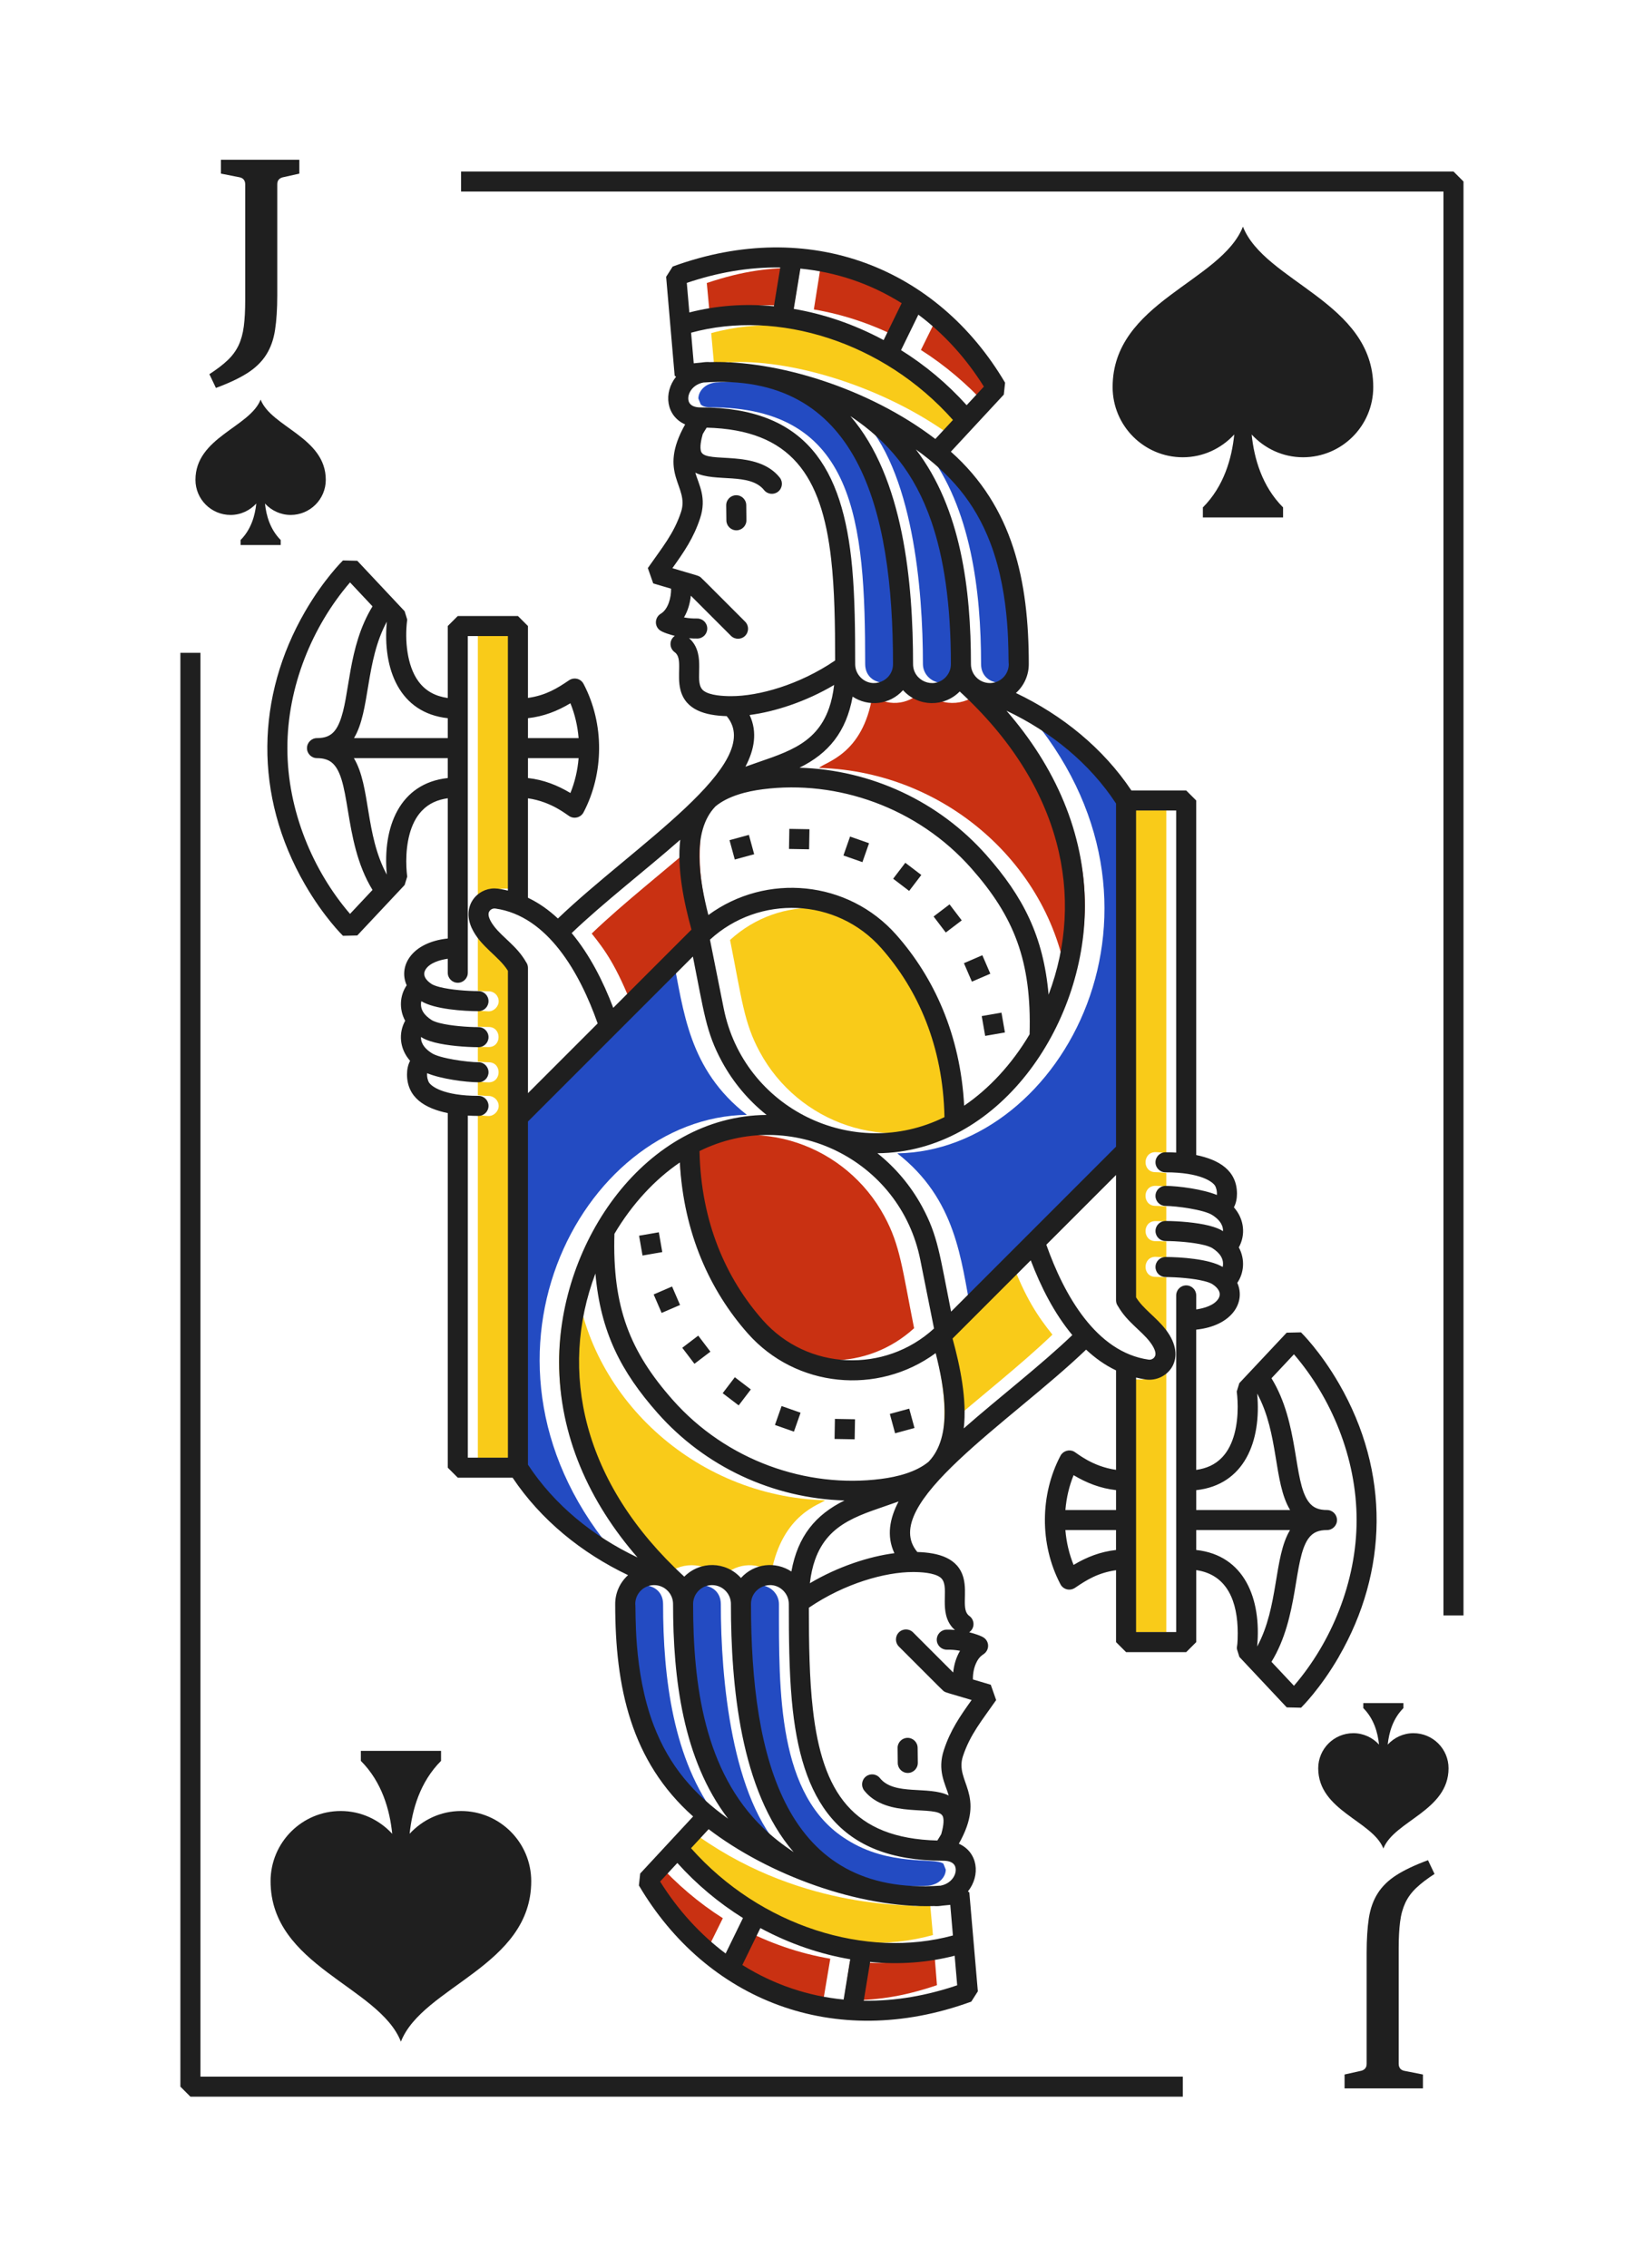 <?xml version="1.0" encoding="UTF-8"?>
<svg id="Livello_1" xmlns="http://www.w3.org/2000/svg" version="1.1" viewBox="0 0 1160 1600">
  <!-- Generator: Adobe Illustrator 29.0.0, SVG Export Plug-In . SVG Version: 2.1.0 Build 186)  -->
  <defs>
    <style>
      .st0 {
        fill: #234bc2;
      }

      .st1 {
        fill: #1f1f1f;
      }

      .st2 {
        fill: #c93112;
      }

      .st3 {
        fill: #f9cb19;
      }
    </style>
  </defs>
  <g id="Jack">
    <g id="Suit">
      <g id="Suit1" data-name="Suit">
        <g id="Suit2" data-name="Suit">
          <path class="st1" d="M183.89,281.89c-7.66,19.5-45.98,26.63-45.98,56.59,0,13.67,11.09,24.76,24.76,24.76,7.21,0,13.63-3.13,18.16-8.04-.85,8.36-3.6,18.25-11.07,25.72v3.54h28.29v-3.54c-7.47-7.47-10.22-17.35-11.08-25.7,4.52,4.9,10.95,8.02,18.14,8.02,13.67,0,24.76-11.09,24.76-24.76,0-29.96-38.31-37.09-45.98-56.59Z"/>
          <path class="st1" d="M976.11,1303.96c7.66-19.5,45.98-26.63,45.98-56.59,0-13.67-11.08-24.76-24.76-24.76-7.2,0-13.63,3.13-18.16,8.04.85-8.36,3.59-18.25,11.07-25.72v-3.54h-28.29v3.54c7.47,7.47,10.22,17.35,11.08,25.7-4.52-4.9-10.94-8.02-18.14-8.02-13.67,0-24.76,11.08-24.76,24.76,0,29.96,38.31,37.09,45.98,56.59Z"/>
        </g>
        <g id="Value">
          <path class="st1" d="M199.76,125.01c-1.38.32-2.4.9-3.1,1.73-.69.81-1.02,1.92-1.02,3.29v78.27c0,9.55-.52,17.7-1.57,24.44-1.02,6.76-3.1,12.58-6.22,17.49-3.1,4.92-7.49,9.2-13.15,12.85-5.69,3.65-13.12,7.17-22.35,10.57l-4.61-9.71c5.28-3.4,9.56-6.67,12.88-9.83,3.32-3.15,5.88-6.65,7.71-10.49,1.8-3.84,3.04-8.32,3.7-13.41.66-5.11.99-11.26.99-18.44v-81.73c0-1.37-.36-2.49-1.05-3.33-.66-.85-1.71-1.42-3.07-1.68l-13.01-2.56v-9.79h55.32v9.79l-11.44,2.56Z"/>
          <path class="st1" d="M960.18,1460.84c1.36-.32,2.4-.9,3.07-1.73.72-.81,1.05-1.92,1.05-3.29v-78.27c0-9.55.53-17.7,1.55-24.44,1.05-6.76,3.12-12.58,6.24-17.49,3.1-4.92,7.46-9.2,13.15-12.85,5.69-3.65,13.12-7.17,22.35-10.57l4.61,9.71c-5.28,3.4-9.56,6.67-12.88,9.83-3.32,3.15-5.91,6.65-7.71,10.49-1.79,3.84-3.07,8.32-3.7,13.41-.66,5.11-1,11.26-1,18.44v81.73c0,1.37.36,2.49,1.02,3.33.69.85,1.71,1.42,3.09,1.68l12.99,2.56v9.79h-55.29v-9.79l11.44-2.56Z"/>
        </g>
      </g>
      <g id="Value1" data-name="Value">
        <path class="st1" d="M877.01,159.88c-15.33,38.99-91.95,53.26-91.95,113.17,0,27.34,22.17,49.51,49.51,49.51,14.41,0,27.27-6.26,36.31-16.08-1.69,16.72-7.19,36.5-22.14,51.45v7.07h56.59v-7.07c-14.94-14.94-20.45-34.69-22.16-51.41,9.05,9.8,21.89,16.04,36.28,16.04,27.34,0,49.51-22.17,49.51-49.51,0-59.91-76.63-74.18-91.95-113.17Z"/>
        <path class="st1" d="M282.87,1440.19c-15.32-38.99-91.95-53.26-91.95-113.17,0-27.34,22.17-49.51,49.51-49.51,14.41,0,27.27,6.26,36.32,16.08-1.69-16.72-7.19-36.5-22.14-51.45v-7.07h56.59v7.07c-14.94,14.94-20.45,34.7-22.16,51.41,9.05-9.8,21.89-16.04,36.28-16.04,27.34,0,49.51,22.17,49.51,49.51,0,59.91-76.63,74.18-91.95,113.17Z"/>
      </g>
    </g>
    <path id="Frame" class="st1" d="M1032.65,1139.51h-14.15V135.12H325.33v-14.15h700.24l7.07,7.07v1011.46ZM127.28,460.49v1011.46l7.07,7.07h700.24v-14.15H141.43V460.49h-14.15Z"/>
    <g id="Illustration">
      <g id="Color">
        <path class="st2" d="M753.91,700.97c29.32-79.74.67-154.55-62.81-213.04-9.89,10.47-28.6,11.13-39.89-1.41-8.04,9.46-22.69,13.15-35.65,4.24-6.76,41.68-33.29,46.59-37.63,50.93,91.98,2.57,167.96,73.16,175.98,159.29Z"/>
        <path class="st3" d="M713.45,888.84l-55.45,55.45c6.05,22.7,9.71,41.93,7.92,63.38,25.18-22.07,54.32-44.7,76.67-66.2-10.22-12.76-19.12-25.76-29.14-52.62Z"/>
        <path class="st2" d="M446.65,711.16l55.45-55.45c-6.21-22.18-9.7-42.11-7.92-63.38-25.18,22.07-54.32,44.7-76.67,66.2,9.13,11.42,17.41,22.53,29.14,52.62Z"/>
        <path class="st0" d="M723.92,501.23c119.21,137.22,25.95,310.66-90.82,312.35,41.66,32.4,44.99,75.35,52.06,111.76l116.57-116.57v-241.62c-18.67-28.58-46.12-50.93-77.8-65.92Z"/>
        <path class="st3" d="M635.93,668.72c-31.66-35.41-85.53-37.9-120.81-5.66,8.29,41.68,9.8,58.43,20.94,78.94,26.92,49.99,89.68,73.13,144.29,45.83-.85-50.08-18.67-89.69-44.42-119.11Z"/>
        <path class="st0" d="M527,786.42c-41.26-32.1-44.57-73.18-52.34-111.76l-116.28,116.57v241.62c18.67,28.58,45.83,50.93,77.8,65.92-118.93-135.92-26.6-310.67,90.82-312.35Z"/>
        <path class="st2" d="M624.04,858c-26.76-49.7-88.85-73.19-144.58-45.83,1.54,67.96,39.43,147.4,107.8,147.4,20.65,0,41.31-7.64,57.72-22.63-8.26-41.51-9.8-58.43-20.94-78.94Z"/>
        <path class="st3" d="M508.61,1113.48c9.54-10.6,24.49-12.43,35.65-4.24,7.91-41.79,35.09-48.09,37.91-50.93-92.62-2.59-168.33-74.11-176.26-159.29-29.08,79.09-.38,154.56,63.09,213.04,9.56-10.12,27.96-11.53,39.61,1.41Z"/>
        <path class="st2" d="M599.71,1383.68l-4.24,27.44c21.85,0,39.98-2.09,65.64-10.75l-1.7-21.22c-23.79,6.31-40.72,6.33-59.7,4.53Z"/>
        <path class="st2" d="M509.74,1385.94c21.22,13.3,45.27,21.79,71.3,24.33l4.81-28.58c-21.79-3.68-43.29-11.03-63.38-21.79l-12.73,26.03Z"/>
        <path class="st2" d="M463.91,1314.08l-12.17,13.01c12.45,20.09,28.01,37.35,46.12,50.64l12.17-24.61c-16.98-10.75-32.54-24.05-46.12-39.04Z"/>
        <path class="st3" d="M473.53,1303.61c44.71,50.47,117.83,79.9,184.75,61.4l-1.98-21.79c-1.7.28-3.4.28-5.09.57-1.7.28-3.4.85-5.38.85-3-1.51-84.26,2.91-159.85-54.32l-12.45,13.3Z"/>
        <path class="st0" d="M665.63,1314.64c-6.05-4.54-38.03,2.22-68.19-16.98-48.99-30.28-47.81-104.79-47.81-166.08,0-7.36-6.22-13.3-13.58-13.3s-13.3,5.94-13.3,13.3c0,84.26,13.51,181.54,94.78,196.35,22.11,4.03,34.43,2.26,37.35,2.26,8.49-.85,12.45-6.79,12.45-11.32l-1.7-4.24Z"/>
        <path class="st0" d="M553.31,1306.44c-37.17-37.18-44.7-122.46-44.7-174.85,0-17.6-26.6-17.6-26.6,0,0,72.03,11.98,135.6,71.3,174.85Z"/>
        <path class="st0" d="M506.35,1282.39c-31.46-40.73-38.48-99.11-38.48-150.8,0-17.77-26.88-17.48-26.88.28,0,61.35,13.93,116.22,65.36,150.52Z"/>
        <path class="st0" d="M653.75,317.61c31.35,40.57,38.48,99.5,38.48,150.8,0,17.77,26.88,17.49,26.88-.28-6.52-6.48,16.25-91.19-65.36-150.52Z"/>
        <path class="st0" d="M651.21,468.41c0,7.36,6.22,13.3,13.58,13.3s13.3-5.94,13.3-13.3c0-72.57-11.87-134.93-71.3-174.85,37.4,37.4,44.42,122.02,44.42,174.85Z"/>
        <path class="st0" d="M494.46,285.35c.85.85,2.83,1.98,6.79,1.98,102.48,0,109.21,80.48,109.21,181.07,0,17.61,26.6,17.59,26.6,0,.29-84.22-13.43-181.75-94.5-196.35-22.67-4.09-34.45-2.26-37.35-2.26-8.49.85-12.45,6.79-12.45,11.32l1.7,4.24Z"/>
        <path class="st2" d="M696.19,285.92l12.17-13.01c-12.73-20.09-28.29-37.35-46.4-50.64l-12.17,24.61c16.98,10.75,32.54,24.05,46.4,39.04Z"/>
        <path class="st2" d="M650.36,213.77c-21.22-13.01-45.27-21.5-71.58-24.05l-4.53,28.58c21.79,3.68,43.29,11.03,63.38,21.79l12.73-26.31Z"/>
        <path class="st2" d="M560.1,216.32l4.53-27.44c-21.55,0-39.63,1.99-65.92,10.75l1.98,21.22c22.67-6.14,40.41-6.43,59.41-4.53Z"/>
        <path class="st3" d="M686.57,296.39c-44.96-50.75-118.23-79.8-184.75-61.4l1.98,21.79c1.41-.28,3.4-.28,5.09-.57,1.7-.28,3.4-.85,5.09-.85.57,0,1.13.28,1.13.28,0,0,2.99-.28,6.79-.28,45.32,0,107.77,20.67,152.21,54.32l12.45-13.3Z"/>
        <path class="st3" d="M815.3,812.73c2.83,0,5.09.57,7.64.57v-241.62h-28.29v343.47c6.56,11.37,27.73,22.5,27.73,39.89,0,9.87-8.44,18.63-18.39,18.11-5.95,0-4.92-.87-9.34-1.98v180.22h28.29v-250.29c-3.01-.23-5.71-.38-7.64-.38-9.45,0-9.24-14.15,0-14.15,1.98.12,4.73.26,7.64.43v-11.23c-3.01-.17-5.71-.24-7.64-.24-9.25,0-9.45-14.15,0-14.15,1.98,0,4.73.08,7.64.22v-10.5c-3.09-.32-5.79-.46-7.64-.46-9.37,0-9.39-14.15,0-14.15,2.14,0,4.85.22,7.64.48v-9.52c-2.55-.2-4.64-.57-7.64-.57-9.45,0-9.24-14.15,0-14.15Z"/>
        <path class="st3" d="M337.16,698.91c3.01.23,5.75.37,7.64.37,3.96,0,7.07,3.11,7.07,7.07,0,3.68-3.4,7.07-7.07,7.07-2.08-.12-4.79-.26-7.64-.43v11.22c3.01.16,5.75.24,7.64.24,9.28,0,9.36,14.15,0,14.15-2.08,0-4.79-.09-7.64-.22v10.5c3.09.32,5.79.47,7.64.47,9.46,0,9.25,14.15,0,14.15-2.14,0-4.85-.22-7.64-.48v9.52c2.56.19,4.63.57,7.64.57,3.68,0,7.07,3.11,7.07,7.07,0,3.68-3.4,7.07-7.07,7.07-2.83,0-5.09-.57-7.64-.57v241.62h28.29v-343.47c-6.54-11.33-27.73-22.03-27.73-39.89-.57-7.92,6.43-18.11,18.39-18.11,5.65,0,4.61.8,9.34,1.98v-180.22h-28.29v250.3Z"/>
      </g>
      <path id="Line" class="st1" d="M526.55,356.33q.06,5.3.12,10.61c.04,3.9-3.09,7.11-6.99,7.15-3.91.04-7.11-3.09-7.15-6.99q-.06-5.3-.12-10.61c-.05-3.91,3.09-7.11,6.99-7.15,3.91-.05,7.11,3.09,7.15,6.99ZM532.14,602.59l-3.72-13.65-13.68,3.73,3.72,13.65,13.68-3.73ZM698.77,686.88c-3.53-8.18-2.23-5.17-5.63-13.04l-12.99,5.61,5.62,13.03,12.99-5.6ZM571.15,584.95c-8.57-.15-5.29-.1-14.2-.25l-.24,14.15,14.19.25.25-14.14ZM650.08,617.22c-7.14-5.44-4.52-3.45-11.29-8.61l-8.58,11.25,11.29,8.61,8.58-11.25ZM678.6,649.25c-5.19-6.82-3.21-4.22-8.6-11.3l-11.25,8.56,8.59,11.3,11.26-8.56ZM613.2,594.81c-8.09-2.84-5-1.75-13.4-4.7l-4.68,13.35,13.4,4.7,4.68-13.35ZM695.13,730.73l13.94-2.42-2.43-13.97-13.94,2.42,2.43,13.97ZM640.6,1250.66c3.91-.04,7.04-3.24,7-7.15q-.06-5.31-.12-10.61c-.05-3.9-3.25-7.04-7.15-6.99-3.9.04-7.04,3.24-6.99,7.15q.06,5.31.12,10.61c.04,3.9,3.24,7.04,7.15,6.99ZM944.81,1168.49c-13.26,22.92-26.48,35.83-26.8,36.15l-10.09-.23-33.42-35.6c-3.18-10.3-1.16-1.79-1.16-16.74,0-22.15-7.27-41.33-29.28-44.49v50.78l-7.07,7.07h-42.44l-7.07-7.07v-50.72c-12.69,1.82-20.66,6.79-28.87,12.38-3.73,2.54-8.44,1.19-10.35-2.44-15.04-28.61-14.25-63.68,0-90.66,1.78-3.38,6.09-4.79,9.55-2.97,2.2,1.16,12.73,10.48,29.67,12.9v-70.15c-7.91-3.79-14.69-8.65-21.14-14.65-53.31,51.11-147.12,109.51-119.07,142.76,14.75.44,28.88,4.08,32.59,18.46,2.8,10.89-1.69,22.51,4.05,26.6,3.87,2.74,4.12,8.64-.05,11.55,2.66.68,8.88,2.44,10.95,4.28,3.36,2.99,3.1,8.11-.3,10.79-1.5,1.19-3.83,2.21-5.94,7.07-1.32,3.02-2.18,6.89-2.09,11.14l12.6,3.73,3.8,10.82c-9.91,14.26-18.31,24.12-23.43,39.58-6.02,18.31,16.89,26.68-2.89,61.75,13.44,5.92,15.48,22.3,6.41,33.64l.98.74,6.01,69.75-4.62,7.25c-97.13,35.47-187.1-1.45-234.54-81.95l.91-8.4,37.35-40.26c-43.91-39.01-54.98-91.11-54.98-149.86,0-7.51,3.03-14.9,9.07-20.37-32.89-15.7-61.5-38.94-81.47-68.74h-38.66l-7.07-7.07v-250.12c-16.02-3.29-28.66-10.78-28.77-27.19,0-3.35.61-6.72,2.17-9.69-7.57-8.59-8.22-19.69-3.47-28.26-4.45-8.2-3.83-17.9,1.08-25.01-6.11-13.54,3.56-30.33,28.99-33.02v-98.93c-7.01,1.01-13.19,3.48-18.31,8.86-8.47,8.88-10.98,23.33-10.98,35.6,0,6.12.63,10.49.68,10.8l-1.83,5.94-33.42,35.6-10.09.22c-.33-.32-13.54-13.23-26.8-36.15-36.39-62.93-34.44-132.91,0-192.47,13.26-22.92,26.48-35.83,26.8-36.15l10.09.23,33.42,35.6c2.11,6.84,1.87,5.68,1.74,6.6-1.69,13.44-.2,31.7,7.96,42.82,5.11,6.98,12.1,10.56,20.73,11.8v-50.78l7.07-7.07h42.44l7.07,7.07v50.72c12.71-1.82,20.74-6.83,28.87-12.37,3.73-2.54,8.44-1.19,10.35,2.44,14.9,28.35,14.39,63.26,0,90.66l-.27.42-.25.43c-2.02,2.81-5.93,3.76-9.03,2.13-2.2-1.16-12.77-10.48-29.67-12.9v70.14c7.92,3.8,14.7,8.66,21.14,14.65,53.41-51.2,147.09-109.54,119.08-142.76-14.82-.44-28.9-4.12-32.6-18.46-2.79-10.85,1.67-22.52-4.04-26.6-3.87-2.74-4.12-8.64.05-11.55-2.68-.68-8.9-2.44-10.97-4.29-3.68-3.28-2.92-8.99,1.08-11.35,5.22-3.09,7.38-11.53,7.25-17.64l-12.6-3.73-3.8-10.82c10.03-14.42,18.34-24.18,23.43-39.57,6.08-18.51-16.92-26.6,2.89-61.76-13.46-5.93-15.46-22.32-6.41-33.64l-.98-.74-6.01-69.75,4.62-7.25c96.78-35.35,186.9,1.12,234.54,81.95l-.91,8.4-37.35,40.26c43.91,39.02,54.98,91.12,54.98,149.86,0,7.42-2.97,14.84-9.07,20.37,32.89,15.7,61.5,38.94,81.47,68.74h38.66l7.07,7.07v250.12c16.02,3.29,28.65,10.77,28.77,27.19,0,3.35-.61,6.71-2.17,9.69,7.43,8.43,8.32,19.5,3.47,28.26,4.67,8.62,3.53,18.33-1.09,25.01,6.13,13.6-3.64,30.34-28.99,33.02v98.93c7.01-1.01,13.19-3.48,18.31-8.86,8.47-8.88,10.98-23.33,10.97-35.6,0-6.12-.63-10.5-.68-10.8l1.83-5.94,33.42-35.6,10.09-.23c.32.32,13.54,13.23,26.8,36.15,36.32,62.81,34.51,132.79,0,192.47ZM372.53,520.67h35.73c-.71-8.74-2.71-17.01-5.78-24.58-9.4,5.62-18.96,9.3-29.95,10.53v14.05ZM372.53,548.84c11.04,1.23,20.71,5.03,29.95,10.56,3.07-7.57,5.08-15.84,5.78-24.58h-35.73v14.02ZM787.47,1079.33h-35.74c.71,8.74,2.72,17.01,5.78,24.58,9.41-5.62,18.97-9.31,29.95-10.53v-14.05ZM787.47,1051.15c-11.04-1.23-20.71-5.03-29.95-10.55-3.07,7.57-5.07,15.84-5.78,24.58h35.74v-14.03ZM844.05,1051.18v14h66.24c-11.89-19.71-7.76-53.68-23.24-82.16,3.14,33.69-9.06,64.46-43,68.16ZM646.23,317.03c31.94,41.73,38.86,99.08,38.86,151.46.01,7.38,5.97,13.34,13.35,13.35,7.23,0,13.22-5.76,13.33-13.17-.68-4.19,1.8-47.02-13.03-85.79-11.12-29.02-28.44-48.59-52.5-65.85ZM525.97,540.84c26.2-9.48,49.48-14.15,59-41.32,1.63-4.64,2.86-10.06,3.59-16.35-19.95,11.84-41.96,18.92-59.65,21.2,5.75,12.21,3.26,24.66-2.95,36.47ZM564.13,541.55c50.58,1.52,98.42,23.78,131.93,61.73,25.74,29.14,40.18,56.99,43.82,98.36,25.85-68.47,9.61-147.52-62.71-213.85-10.94,11.11-29.19,11.06-39.99-.93-9.43,10.47-24.54,11.85-35.57,4.56-4.5,24.78-16.89,39.99-37.48,50.12ZM496.31,269.83c-9.09,1.72-12.53,10.39-9.71,14.62,1.63,2.36,4.88,2.95,7.73,2.95,73.88,0,100.56,41.93,106.97,113.17,1.9,21.18,2.11,44.12,2.11,67.92,0,3.71,1.48,7,3.91,9.44,8.48,8.44,22.77,2.33,22.78-9.44.01-109.94-24.6-206.45-133.8-198.66ZM644.25,468.5c.01,11.75,14.29,17.89,22.78,9.44,2.43-2.44,3.9-5.73,3.91-9.44,0-42.96-5.1-75.53-13.81-100.74-11.78-34.04-30.29-56.31-57.12-74.24,37.6,43.45,44.24,117.7,44.24,174.98ZM672.41,296.26c-49.07-55.31-123.92-78.26-184.78-61.56l1.86,21.58c1.76-.21,3.56-.39,5.41-.53,1.69-.26,4.19-.52,5.89-.31,47.03-1.46,111.83,18.06,159.18,54.22l12.43-13.41ZM648,221.96l-12.23,25.03c16.99,10.59,32.65,23.66,46.3,38.84l12.15-13.1c-12.54-20.07-28.16-37.26-46.23-50.77ZM560.09,217.9c20.88,3.57,42.17,10.61,63.4,22l12.72-26.04c-22.48-14.05-46.47-21.92-71.47-24.38l-4.65,28.42ZM484.6,199.57l1.8,20.84c18.85-4.84,38.73-6.39,59.67-4.39l4.48-27.34c-22.68-.35-44.71,3.69-65.94,10.88ZM589.27,465.91c-.02-25.72-.37-50.06-2.82-71.59-6.64-58.76-28.23-91.11-87.82-92.65-1.03,1.57-1.95,3.08-2.77,4.52-.94,3.28-2.46,9.6-1.02,12.71,4.04,8.21,39.19-2.25,55.32,17.96,2.44,3.05,1.95,7.5-1.1,9.94-3.05,2.44-7.5,1.95-9.94-1.1-10.06-12.52-34.44-5.31-48.52-12.27,2.53,8.6,8.19,17.68,3.39,32.17-4.57,13.88-11.24,23.57-19.56,35.2,17.61,5.21,17.94,5.18,19.21,5.94,1.13.67-1.08-1.42,32.12,31.78,2.76,2.76,2.76,7.24,0,10-2.76,2.76-7.24,2.76-10,0l-28.31-28.31c-.57,5.45-2.03,10.5-4.82,15.32,3.45.64,6.36.84,9.17.77,3.9-.09,7.15,2.99,7.24,6.9.1,3.9-2.99,7.15-6.9,7.24-8.35.2-6.3-1.78-2.94,3.01,8.57,12.15-.04,28.47,7.42,33.92,4.49,3.26,13.76,3.71,19.28,3.71,19.39.01,48.13-7.97,73.37-25.18ZM499.8,645.49c40.82-29.96,98.62-24.58,132.66,13.99,26.5,29.96,45.19,70.5,47.84,120.48,17.39-11.8,33.65-29.16,46.17-50.33,1.52-51.99-11.09-83.11-41-116.99-38.11-43.16-94.81-62.61-147.12-55.9-11.48,1.46-24.59,4.74-33.48,12.06-17.38,17.91-11.21,52.41-5.05,76.69ZM666.41,788.03c-1-50.33-18.81-89.99-44.56-119.19-31.6-35.77-86.26-37.77-120.9-5.99l9.69,48.47c14.1,70.54,91.29,108.55,155.77,76.71ZM493.58,811.96c1,50.33,18.82,89.99,44.56,119.19,31.6,35.78,86.26,37.77,120.9,5.99l-9.69-48.47c-14.16-70.83-91.55-108.42-155.77-76.71ZM403.38,658.22c12.79,15.35,22.26,34.13,29.33,52.72l55.18-55.18c-5.4-19.58-10.26-43.14-7.92-63.39-24.59,21.62-54.4,44.55-76.6,65.84ZM272.94,438.55c-15.3,28.17-11.59,62.89-23.17,82.12h66.18v-14.04c-34.11-3.71-46.11-34.58-43.01-68.08ZM262.84,627.77c-21.86-35.58-14.04-82.15-30.64-91.15-2.01-1.07-4.64-1.8-8.52-1.81-3.91,0-7.07-3.17-7.07-7.07s3.17-7.07,7.07-7.07c8.04-.01,12.53-3.05,15.86-11.1,7.63-18.38,5.49-52.84,23.31-81.84l-15.87-16.9c-26.8,31.14-44.22,73.71-44.21,116.92,0,44.31,18.25,86.75,44.21,116.92l15.86-16.89ZM315.94,548.82v-14h-66.24c11.9,19.73,7.77,53.69,23.24,82.16-3.12-33.45,8.9-64.45,43-68.15ZM358.38,684.81c-6.41-10.41-19.62-17.13-25.62-30.36-6.93-15.4,3.83-27.75,16.13-27.74,2.7,0,6.88.9,9.48,1.53v-179.54h-28.29v237.49c0,3.9-3.17,7.07-7.07,7.07s-7.07-3.17-7.07-7.07v-9.87c-5.54.78-12.78,2.87-15.67,7.62-2.44,4,.34,7.66,4.27,10.2.81.55,2.98,1.46,5.71,2.14,7.7,1.98,19.55,2.86,27.4,2.88,3.91.01,7.06,3.19,7.05,7.1-.01,3.9-3.19,7.06-7.09,7.05-10.51-.03-30.94-1.34-40.33-7.05-1.22,5.78,2.28,10.07,7.26,13.28.81.55,2.98,1.46,5.71,2.14,7.7,1.97,19.55,2.86,27.4,2.88,3.91.01,7.06,3.19,7.05,7.09-.01,3.91-3.19,7.06-7.09,7.05-9.06-.03-21.86-1.03-30.86-3.32-9.46-2.48-9.71-4.61-9.71-3.56,0,4.84,3.42,8.39,7.5,11.02,5.81,3.85,25.57,6.46,33.11,6.48,3.91.01,7.06,3.19,7.05,7.09-.01,3.91-3.19,7.06-7.09,7.05-9.18-.04-26.56-2.39-36.23-6.42-.25,2.64.54,5.4,1.38,6.64.61,1.03,3.04,3.51,8.55,5.57,5.49,2.08,14,3.79,26.32,3.78,3.91,0,7.07,3.17,7.07,7.07s-3.17,7.07-7.07,7.07c-2.65,0-5.14-.09-7.53-.23v241.31h28.29v-343.44ZM371.08,678.49c.89,1.19,1.45,2.64,1.45,4.24v88.4l49.18-49.18c-12.48-35.41-35.15-75.85-72.21-81.06l-.6-.04c-2.3,0-4.2,1.85-4.21,4.05-.02,2.78,2.32,6.44,4.05,8.66,6.24,8.08,15.91,13.77,22.34,24.92ZM449.84,1098.66c-34.13-39.19-55.36-86.05-55.35-137.96,0-84.89,61.2-173.55,146.41-174.21-12.57-10.03-23.41-22.66-31.55-37.67-11.22-20.69-12.6-34.76-20.45-74.06l-116.38,116.38v242.04c18.51,28.23,45.68,50.49,77.32,65.47ZM634.03,1059.16c-25.69,9.3-49.42,13.96-59,41.32-1.63,4.65-2.86,10.06-3.59,16.36,19.9-11.82,41.94-18.92,59.64-21.2-5.75-12.21-3.25-24.67,2.95-36.47ZM595.87,1058.45c-50.58-1.52-98.42-23.79-131.93-61.73-25.73-29.12-40.18-56.98-43.82-98.37-25.86,68.47-9.62,147.52,62.71,213.85,11.11-11.2,29.27-10.97,39.99.93,9.43-10.47,24.55-11.85,35.57-4.56,4.52-24.91,17-40.04,37.48-50.12ZM663.7,1330.16c9.08-1.72,12.55-10.35,9.7-14.62-1.63-2.35-4.88-2.95-7.73-2.95-73.9,0-100.56-41.93-106.97-113.17-1.9-21.18-2.11-44.11-2.11-67.92,0-3.71-1.48-7-3.91-9.44-8.48-8.44-22.77-2.34-22.78,9.44,0,109.44,24.34,206.47,133.81,198.66ZM515.75,1131.5c0-7.38-5.97-13.34-13.35-13.35-7.38,0-13.34,5.97-13.35,13.35,0,57.28,8.05,118.27,49.56,158.07,6.6,6.32,13.78,11.84,21.37,16.92-37.56-43.4-44.24-117.61-44.24-174.98ZM513.77,1282.96c-31.94-41.73-38.85-99.08-38.86-151.46,0-7.38-5.97-13.34-13.34-13.35-7.23,0-13.22,5.76-13.33,13.16.64,3.94-1.74,47.18,13.03,85.79,11.12,29.01,28.44,48.59,52.5,65.85ZM487.59,1303.74c49.05,55.3,123.9,78.26,184.78,61.56l-1.86-21.59c-1.76.21-3.55.39-5.39.53-1.69.26-4.22.53-5.93.31-53.28,1.65-117.14-22.12-159.17-54.22l-12.43,13.41ZM512,1378.03l12.23-25.03c-16.99-10.59-32.65-23.66-46.3-38.84l-12.15,13.1c12.54,20.07,28.16,37.26,46.23,50.77ZM599.91,1382.09c-20.93-3.57-42.22-10.64-63.4-22l-12.72,26.04c22.67,14.15,46.66,21.94,71.47,24.37l4.65-28.42ZM675.39,1400.43l-1.79-20.84c-18.96,4.87-38.85,6.38-59.66,4.39l-4.48,27.34c22.77.35,44.79-3.72,65.93-10.88ZM570.73,1134.09c.02,25.72.36,50.06,2.82,71.59,6.64,58.76,28.22,91.11,87.82,92.65,1.03-1.57,1.95-3.08,2.77-4.52.93-3.25,2.46-9.6,1.02-12.71-4.04-8.21-39.2,2.25-55.32-17.96-2.44-3.05-1.95-7.5,1.1-9.94,3.05-2.44,7.5-1.95,9.94,1.1,10.11,12.58,34.32,5.25,48.53,12.27-2.49-8.45-8.21-17.65-3.39-32.17,4.57-13.88,11.24-23.57,19.56-35.2-17.54-5.19-18-5.22-19.21-5.93-1.14-.68.43.77-32.12-31.78-2.76-2.76-2.76-7.24,0-10,2.76-2.76,7.24-2.76,10,0l28.31,28.31c.57-5.45,2.02-10.49,4.83-15.32-3.41-.63-6.35-.84-9.17-.77-3.91.1-7.15-2.99-7.25-6.89-.1-3.91,2.99-7.15,6.89-7.25,8.36-.21,6.31,1.79,2.94-3.01-8.52-12.07-.05-28.54-7.43-33.92-4.49-3.26-13.75-3.72-19.27-3.71-19.39-.01-48.13,7.97-73.37,25.18ZM660.2,954.5c-40.82,29.96-98.61,24.58-132.66-13.99-26.49-29.96-45.19-70.5-47.84-120.48-17.39,11.79-33.65,29.16-46.16,50.32-1.54,51.8,10.99,83.02,41,117,38.1,43.16,94.81,62.61,147.12,55.9,11.48-1.46,24.59-4.74,33.49-12.07,17.37-17.92,11.21-52.4,5.05-76.69ZM671.09,925.24l116.38-116.38v-242.04c-18.51-28.23-45.68-50.5-77.32-65.48,34.14,39.21,55.36,86.07,55.35,137.96,0,85.08-61.33,173.55-146.41,174.21,12.57,10.03,23.41,22.66,31.55,37.67,11.16,20.58,12.46,34.08,20.45,74.06ZM756.62,941.77c-12.76-15.31-22.24-34.09-29.33-52.72l-55.18,55.18c5.39,19.56,10.26,43.13,7.92,63.38,24.59-21.62,54.4-44.55,76.6-65.84ZM810.5,959.1l.6.04c2.29,0,4.2-1.84,4.21-4.05.02-2.79-2.32-6.45-4.05-8.66-6.2-8.04-15.92-13.8-22.33-24.91-.9-1.19-1.46-2.65-1.46-4.26v-88.4l-49.18,49.18c12.49,35.43,35.17,75.85,72.21,81.06ZM844.05,913.81v9.87c5.54-.78,12.78-2.87,15.67-7.62,2.44-4.01-.34-7.66-4.26-10.2-.81-.55-2.98-1.46-5.71-2.13-7.7-1.98-19.54-2.86-27.39-2.88-3.9-.01-7.06-3.19-7.05-7.1.01-3.9,3.19-7.06,7.09-7.05,10.32.03,30.88,1.31,40.32,7.04,1.22-5.81-2.31-10.09-7.26-13.28-.81-.55-2.98-1.46-5.71-2.14-7.7-1.97-19.54-2.86-27.39-2.88-3.9-.01-7.06-3.19-7.05-7.09.01-3.91,3.19-7.06,7.09-7.05,9.06.03,21.86,1.03,30.86,3.32,9.44,2.47,9.71,4.61,9.7,3.56,0-4.84-3.41-8.39-7.5-11.02-5.8-3.84-25.57-6.46-33.11-6.48-3.9-.01-7.06-3.19-7.05-7.09.01-3.91,3.19-7.06,7.09-7.05,9.25.04,26.6,2.41,36.23,6.42.25-2.63-.53-5.39-1.38-6.64-.62-1.03-3.04-3.51-8.56-5.57-5.49-2.08-14-3.79-26.31-3.78-3.91,0-7.07-3.17-7.07-7.07s3.17-7.07,7.07-7.07c2.65,0,5.13.09,7.53.22v-241.31h-28.29v343.44c5.03,8.18,13.87,13.67,20.82,22.57,16.4,21.17.63,37.39-13.9,35.36-2.36-.33-4.66-.8-6.92-1.36v179.54h28.3v-237.49c0-3.9,3.16-7.07,7.07-7.07s7.07,3.17,7.07,7.07ZM887.06,1161.45c15.3-28.18,11.58-62.87,23.17-82.12h-66.18v14.04c34.05,3.71,46.12,34.5,43,68.08ZM957.22,1072.26c0-44.19-18.14-86.62-44.21-116.92l-15.86,16.89c19.63,31.94,15.26,72.25,26.1,87.05,3.23,4.44,7.36,5.89,13.06,5.9,3.91,0,7.07,3.17,7.07,7.07s-3.17,7.07-7.07,7.07c-5.72,0-9.9,1.47-13.17,6.05-10.62,15.04-6.56,55.24-26,86.89l15.87,16.9c26.18-30.39,44.22-73.1,44.21-116.92ZM627.86,997.41l3.72,13.65,13.68-3.73-3.72-13.65-13.68,3.73ZM546.8,1005.19c8.09,2.84,5,1.75,13.4,4.7l4.68-13.35-13.39-4.7-4.69,13.35ZM588.85,1015.05c8.57.15,5.3.09,14.2.25l.25-14.14-14.19-.25-.25,14.15ZM509.92,982.77c6.95,5.3,4.37,3.33,11.29,8.61l8.58-11.25-11.29-8.61-8.58,11.25ZM481.4,950.74c5.37,7.06,3.21,4.22,8.6,11.3l11.26-8.56-8.59-11.3-11.26,8.56ZM461.22,913.12c3.53,8.18,2.11,4.89,5.63,13.04l12.99-5.61-5.63-13.03-12.99,5.6ZM464.87,869.27l-13.94,2.42,2.43,13.97,13.94-2.42-2.43-13.97Z"/>
    </g>
  </g>
</svg>